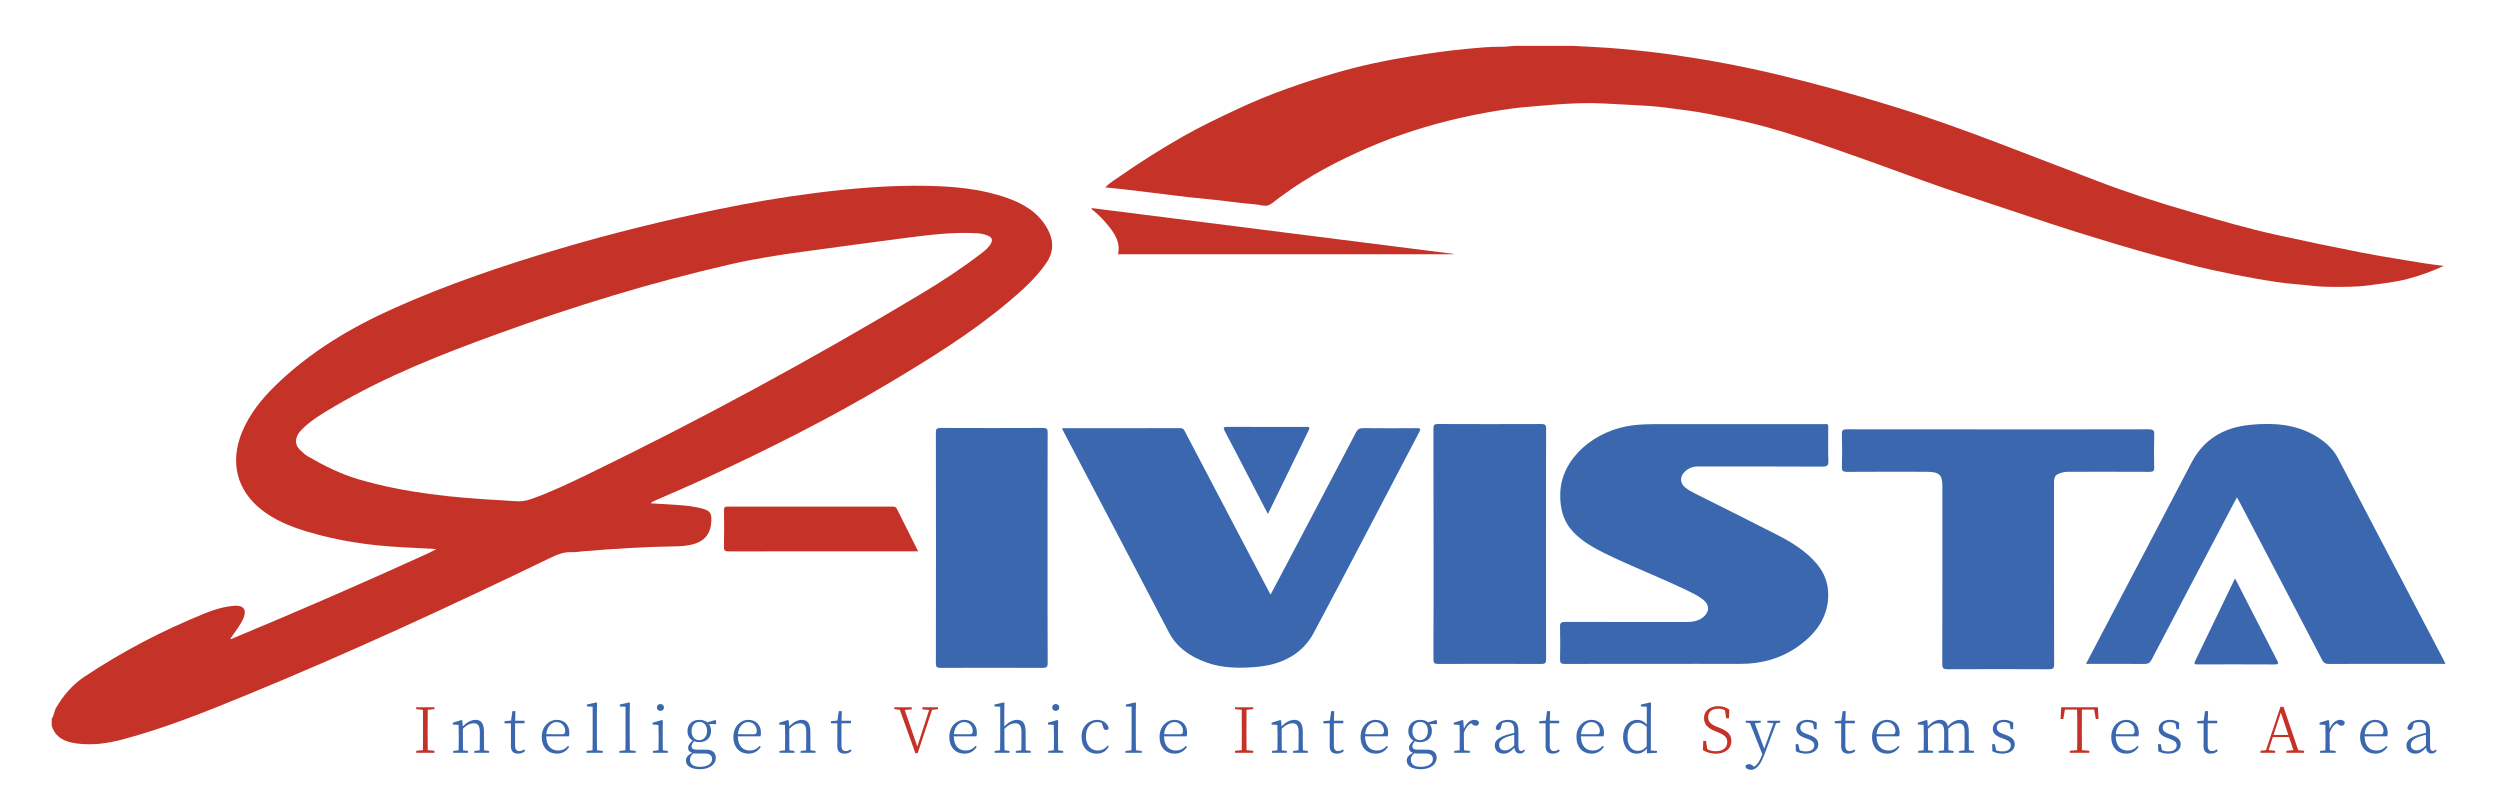 <?xml version="1.0" encoding="utf-8"?>
<!-- Generator: Adobe Illustrator 16.0.0, SVG Export Plug-In . SVG Version: 6.00 Build 0)  -->
<!DOCTYPE svg PUBLIC "-//W3C//DTD SVG 1.1//EN" "http://www.w3.org/Graphics/SVG/1.1/DTD/svg11.dtd">
<svg version="1.1" id="图层_1" xmlns="http://www.w3.org/2000/svg" xmlns:xlink="http://www.w3.org/1999/xlink" x="0px" y="0px"
	 width="1917.192px" height="613.824px" viewBox="0 0 1917.192 613.824" enable-background="new 0 0 1917.192 613.824"
	 xml:space="preserve">
<g>
	<path fill="#C53228" d="M328.05,544.342c-0.096,4.617-0.096,9.33-0.096,14.14v2.693c0,4.666,0,9.379,0.096,14.092l5.098,0.481
		v1.539H319.2v-1.539l5.146-0.481c0.049-4.617,0.049-9.378,0.049-14.092v-2.693c0-4.762,0-9.475-0.049-14.14l-5.146-0.481v-1.49
		h13.948v1.49L328.05,544.342z"/>
	<path fill="#3A67AD" d="M375.088,575.893v1.395H363.69v-1.395l4.184-0.529c0.048-2.646,0.096-6.396,0.096-8.994v-5.002
		c0-5.002-1.587-6.685-4.665-6.685c-2.309,0-5.002,0.961-8.321,4.184v7.503c0,2.501,0.048,6.349,0.096,8.994l3.848,0.529v1.395
		h-11.447v-1.395l4.232-0.529c0.049-2.646,0.097-6.493,0.097-8.994v-2.597c0-3.175-0.048-5.531-0.145-7.84l-4.425-0.289v-1.395
		l6.686-2.116l0.625,0.481l0.337,4.521c3.03-3.318,6.589-5.098,9.763-5.098c4.233,0,6.493,2.597,6.493,9.234v5.098
		c0,2.598,0.048,6.349,0.096,8.994L375.088,575.893z"/>
	<path fill="#3A67AD" d="M402.745,575.796c-1.25,1.396-3.126,2.164-5.435,2.164c-3.751,0-5.627-2.019-5.531-6.156
		c0-1.105,0.049-2.164,0.049-3.943v-13.178h-4.907v-1.636l5.002-0.433l1.01-7.263h2.357l-0.24,7.358h7.214v1.973h-7.263v17.025
		c0,3.03,1.155,4.28,3.223,4.28c1.395,0,2.356-0.433,3.703-1.297L402.745,575.796z"/>
	<path fill="#3A67AD" d="M418.906,564.687c0.096,7.454,3.992,10.869,9.042,10.869c3.414,0,5.723-1.347,7.647-3.559l0.913,0.673
		c-1.923,3.271-5.29,5.29-9.426,5.29c-6.541,0-11.591-4.473-11.591-12.889c0-7.937,5.387-13.034,11.591-13.034
		c5.675,0,9.523,3.991,9.523,9.763c0,1.203-0.097,2.165-0.337,2.887H418.906z M431.17,563.099c1.78,0,2.26-0.962,2.26-2.549
		c0-3.559-2.549-6.83-6.541-6.83c-3.895,0-7.454,3.367-7.935,9.331L431.17,563.099z"/>
	<path fill="#3A67AD" d="M462.29,575.893v1.395h-12.505v-1.395l4.617-0.529c0.048-2.838,0.096-6.204,0.096-8.994v-24.384
		l-4.424-0.241v-1.442l7.07-1.636l0.721,0.385l-0.144,7.407v19.911c0,2.79,0.048,6.156,0.096,8.994L462.29,575.893z"/>
	<path fill="#3A67AD" d="M487.492,575.893v1.395h-12.505v-1.395l4.617-0.529c0.049-2.838,0.096-6.204,0.096-8.994v-24.384
		l-4.424-0.241v-1.442l7.07-1.636l0.721,0.385l-0.144,7.407v19.911c0,2.79,0.048,6.156,0.096,8.994L487.492,575.893z"/>
	<path fill="#3A67AD" d="M512.166,575.893v1.395h-11.447v-1.395l4.28-0.529c0.048-2.646,0.097-6.493,0.097-8.994v-2.646
		c0-3.029-0.049-5.242-0.145-7.791l-4.474-0.337v-1.395l7.215-2.068l0.625,0.481l-0.096,6.589v7.166
		c0,2.501,0.048,6.349,0.096,8.994L512.166,575.893z M503.749,542.562c0-1.635,1.203-2.645,2.693-2.645
		c1.491,0,2.742,1.01,2.742,2.645c0,1.539-1.251,2.598-2.742,2.598C504.952,545.159,503.749,544.101,503.749,542.562"/>
	<path fill="#3A67AD" d="M549.151,555.308l-5.483-0.049c1.058,1.348,1.635,3.175,1.635,5.339c0,5.339-3.848,8.562-9.042,8.562
		c-1.491,0-2.837-0.24-3.992-0.722c-1.251,1.442-1.923,2.549-1.923,3.896c0,1.588,0.962,2.549,3.847,2.549h7.118
		c5.098,0,7.647,2.309,7.647,6.35c0,4.328-4.04,8.656-12.264,8.656c-7.118,0-10.677-2.789-10.677-6.637
		c0-2.453,1.587-4.28,4.857-5.916c-2.02-0.625-3.174-1.827-3.174-3.751c0-1.828,1.01-3.463,3.463-5.676
		c-2.453-1.395-3.944-3.896-3.944-7.311c0-5.339,3.799-8.561,9.042-8.561c2.501,0,4.617,0.673,6.156,1.924l5.964-1.78l0.77,0.529
		V555.308z M534.579,577.864c-1.01,0-1.924-0.048-2.742-0.192c-1.827,1.491-2.693,2.981-2.693,5.002
		c0,3.607,2.934,5.387,7.599,5.387c6.156,0,9.331-2.646,9.331-5.916c0-2.404-1.395-4.28-5.339-4.28H534.579z M542.226,560.502
		c0-4.137-2.309-6.926-5.916-6.926s-5.963,2.934-5.963,7.021c0,4.137,2.308,7.022,5.819,7.022
		C539.821,567.62,542.226,564.687,542.226,560.502"/>
	<path fill="#3A67AD" d="M565.842,564.687c0.096,7.454,3.992,10.869,9.042,10.869c3.414,0,5.723-1.347,7.647-3.559l0.913,0.673
		c-1.923,3.271-5.29,5.29-9.426,5.29c-6.541,0-11.591-4.473-11.591-12.889c0-7.937,5.387-13.034,11.591-13.034
		c5.675,0,9.523,3.991,9.523,9.763c0,1.203-0.097,2.165-0.337,2.887H565.842z M578.106,563.099c1.78,0,2.26-0.962,2.26-2.549
		c0-3.559-2.549-6.83-6.541-6.83c-3.895,0-7.454,3.367-7.935,9.331L578.106,563.099z"/>
	<path fill="#3A67AD" d="M625.386,575.893v1.395h-11.399v-1.395l4.185-0.529c0.047-2.646,0.096-6.396,0.096-8.994v-5.002
		c0-5.002-1.588-6.685-4.666-6.685c-2.308,0-5.002,0.961-8.32,4.184v7.503c0,2.501,0.048,6.349,0.096,8.994l3.848,0.529v1.395
		h-11.447v-1.395l4.232-0.529c0.048-2.646,0.097-6.493,0.097-8.994v-2.597c0-3.175-0.049-5.531-0.144-7.84l-4.425-0.289v-1.395
		l6.685-2.116l0.625,0.481l0.337,4.521c3.03-3.318,6.589-5.098,9.763-5.098c4.232,0,6.493,2.597,6.493,9.234v5.098
		c0,2.598,0.048,6.349,0.096,8.994L625.386,575.893z"/>
	<path fill="#3A67AD" d="M653.043,575.796c-1.25,1.396-3.126,2.164-5.435,2.164c-3.751,0-5.627-2.019-5.531-6.156
		c0-1.105,0.049-2.164,0.049-3.943v-13.178h-4.907v-1.636l5.002-0.433l1.01-7.263h2.357l-0.24,7.358h7.214v1.973h-7.263v17.025
		c0,3.03,1.155,4.28,3.223,4.28c1.395,0,2.356-0.433,3.703-1.297L653.043,575.796z"/>
	<polygon fill="#C53228" points="719.32,543.86 714.75,544.39 703.737,577.673 702.006,577.673 690.03,544.294 685.798,543.86 
		685.798,542.37 699.216,542.37 699.216,544.005 693.83,544.438 703.449,572.525 712.539,544.438 707.344,544.005 707.344,542.37 
		719.32,542.37 	"/>
	<path fill="#3A67AD" d="M731.442,564.687c0.096,7.454,3.992,10.869,9.042,10.869c3.414,0,5.723-1.347,7.647-3.559l0.913,0.673
		c-1.923,3.271-5.29,5.29-9.426,5.29c-6.541,0-11.591-4.473-11.591-12.889c0-7.937,5.387-13.034,11.591-13.034
		c5.675,0,9.523,3.991,9.523,9.763c0,1.203-0.097,2.165-0.337,2.887H731.442z M743.706,563.099c1.78,0,2.26-0.962,2.26-2.549
		c0-3.559-2.549-6.83-6.541-6.83c-3.896,0-7.454,3.367-7.935,9.331L743.706,563.099z"/>
	<path fill="#3A67AD" d="M790.457,575.893v1.395h-11.446v-1.395l4.232-0.529c0.048-2.646,0.096-6.396,0.096-8.994v-5.002
		c0-5.002-1.635-6.685-4.713-6.685c-2.309,0-5.05,0.913-8.369,4.28v7.406c0,2.501,0.048,6.349,0.096,8.994l3.8,0.529v1.395h-11.447
		v-1.395l4.232-0.529c0.048-2.646,0.097-6.493,0.097-8.994v-24.384l-4.425-0.241v-1.442l6.926-1.636l0.769,0.385l-0.144,7.407
		v10.725c2.982-3.318,6.589-5.146,9.859-5.146c4.233,0,6.494,2.549,6.494,9.282v5.05c0,2.598,0.047,6.349,0.095,8.994
		L790.457,575.893z"/>
	<path fill="#3A67AD" d="M815.324,575.893v1.395h-11.447v-1.395l4.28-0.529c0.049-2.646,0.097-6.493,0.097-8.994v-2.646
		c0-3.029-0.048-5.242-0.145-7.791l-4.473-0.337v-1.395l7.215-2.068l0.625,0.481l-0.096,6.589v7.166
		c0,2.501,0.048,6.349,0.096,8.994L815.324,575.893z M806.907,542.562c0-1.635,1.202-2.645,2.693-2.645
		c1.492,0,2.742,1.01,2.742,2.645c0,1.539-1.25,2.598-2.742,2.598C808.109,545.159,806.907,544.101,806.907,542.562"/>
	<path fill="#3A67AD" d="M850.29,572.237c-1.635,3.607-4.762,5.723-9.282,5.723c-6.974,0-11.592-5.098-11.592-12.938
		c0-8.176,5.772-12.985,11.928-12.985c4.281,0,7.841,2.404,8.851,6.204c-0.193,1.059-0.818,1.587-1.877,1.587
		c-1.299,0-1.924-0.722-2.213-1.876l-1.105-3.511c-1.202-0.528-2.404-0.722-3.511-0.722c-5.05,0-8.705,4.232-8.705,10.967
		c0,6.781,3.8,10.869,9.042,10.869c3.029,0,5.724-1.298,7.599-3.799L850.29,572.237z"/>
	<path fill="#3A67AD" d="M875.59,575.893v1.395h-12.506v-1.395l4.617-0.529c0.049-2.838,0.096-6.204,0.096-8.994v-24.384
		l-4.424-0.241v-1.442l7.07-1.636l0.721,0.385l-0.144,7.407v19.911c0,2.79,0.048,6.156,0.096,8.994L875.59,575.893z"/>
	<path fill="#3A67AD" d="M892.665,564.687c0.096,7.454,3.992,10.869,9.042,10.869c3.414,0,5.724-1.347,7.647-3.559l0.912,0.673
		c-1.922,3.271-5.289,5.29-9.426,5.29c-6.541,0-11.591-4.473-11.591-12.889c0-7.937,5.388-13.034,11.591-13.034
		c5.676,0,9.523,3.991,9.523,9.763c0,1.203-0.098,2.165-0.337,2.887H892.665z M904.928,563.099c1.78,0,2.26-0.962,2.26-2.549
		c0-3.559-2.549-6.83-6.54-6.83c-3.896,0-7.454,3.367-7.936,9.331L904.928,563.099z"/>
	<path fill="#C53228" d="M955.959,544.342c-0.096,4.617-0.096,9.33-0.096,14.14v2.693c0,4.666,0,9.379,0.096,14.092l5.099,0.481
		v1.539H947.11v-1.539l5.146-0.481c0.049-4.617,0.049-9.378,0.049-14.092v-2.693c0-4.762,0-9.475-0.049-14.14l-5.146-0.481v-1.49
		h13.948v1.49L955.959,544.342z"/>
	<path fill="#3A67AD" d="M1002.999,575.893v1.395H991.6v-1.395l4.184-0.529c0.049-2.646,0.097-6.396,0.097-8.994v-5.002
		c0-5.002-1.587-6.685-4.665-6.685c-2.309,0-5.002,0.961-8.32,4.184v7.503c0,2.501,0.047,6.349,0.096,8.994l3.848,0.529v1.395
		h-11.447v-1.395l4.232-0.529c0.049-2.646,0.097-6.493,0.097-8.994v-2.597c0-3.175-0.048-5.531-0.145-7.84l-4.425-0.289v-1.395
		l6.686-2.116l0.625,0.481l0.337,4.521c3.03-3.318,6.589-5.098,9.763-5.098c4.233,0,6.493,2.597,6.493,9.234v5.098
		c0,2.598,0.048,6.349,0.097,8.994L1002.999,575.893z"/>
	<path fill="#3A67AD" d="M1030.655,575.796c-1.25,1.396-3.126,2.164-5.436,2.164c-3.75,0-5.627-2.019-5.53-6.156
		c0-1.105,0.049-2.164,0.049-3.943v-13.178h-4.906v-1.636l5.002-0.433l1.009-7.263h2.358l-0.241,7.358h7.215v1.973h-7.263v17.025
		c0,3.03,1.154,4.28,3.222,4.28c1.396,0,2.357-0.433,3.704-1.297L1030.655,575.796z"/>
	<path fill="#3A67AD" d="M1046.816,564.687c0.096,7.454,3.992,10.869,9.042,10.869c3.415,0,5.724-1.347,7.647-3.559l0.913,0.673
		c-1.924,3.271-5.29,5.29-9.427,5.29c-6.541,0-11.591-4.473-11.591-12.889c0-7.937,5.387-13.034,11.591-13.034
		c5.676,0,9.523,3.991,9.523,9.763c0,1.203-0.097,2.165-0.337,2.887H1046.816z M1059.08,563.099c1.78,0,2.261-0.962,2.261-2.549
		c0-3.559-2.549-6.83-6.541-6.83c-3.896,0-7.455,3.367-7.936,9.331L1059.08,563.099z"/>
	<path fill="#3A67AD" d="M1101.935,555.308l-5.483-0.049c1.058,1.348,1.636,3.175,1.636,5.339c0,5.339-3.849,8.562-9.043,8.562
		c-1.49,0-2.837-0.24-3.991-0.722c-1.251,1.442-1.924,2.549-1.924,3.896c0,1.588,0.962,2.549,3.848,2.549h7.118
		c5.098,0,7.646,2.309,7.646,6.35c0,4.328-4.038,8.656-12.263,8.656c-7.118,0-10.678-2.789-10.678-6.637
		c0-2.453,1.588-4.28,4.856-5.916c-2.019-0.625-3.173-1.827-3.173-3.751c0-1.828,1.009-3.463,3.462-5.676
		c-2.453-1.395-3.942-3.896-3.942-7.311c0-5.339,3.799-8.561,9.041-8.561c2.502,0,4.617,0.673,6.155,1.924l5.966-1.78l0.77,0.529
		V555.308z M1087.362,577.864c-1.011,0-1.924-0.048-2.741-0.192c-1.828,1.491-2.693,2.981-2.693,5.002
		c0,3.607,2.934,5.387,7.599,5.387c6.156,0,9.331-2.646,9.331-5.916c0-2.404-1.396-4.28-5.339-4.28H1087.362z M1095.009,560.502
		c0-4.137-2.31-6.926-5.916-6.926c-3.607,0-5.964,2.934-5.964,7.021c0,4.137,2.309,7.022,5.818,7.022
		C1092.604,567.62,1095.009,564.687,1095.009,560.502"/>
	<path fill="#3A67AD" d="M1122.617,558.963c1.635-4.231,4.81-6.926,7.983-6.926c1.636,0,3.08,0.673,3.607,1.683
		c0,1.828-0.722,2.838-2.452,2.838c-1.155,0-1.973-0.529-2.935-1.442l-0.625-0.481c-2.501,1.299-4.232,3.607-5.579,7.264v4.472
		c0,2.501,0.048,6.301,0.096,8.994l4.521,0.529v1.395h-12.072v-1.395l4.184-0.529c0.049-2.646,0.098-6.493,0.098-8.994v-2.596
		c0-3.176-0.049-5.532-0.145-7.841l-4.425-0.289v-1.395l6.684-2.116l0.627,0.481L1122.617,558.963z"/>
	<path fill="#3A67AD" d="M1169.51,575.651c-1.105,1.588-2.403,2.213-3.942,2.213c-2.453,0-3.896-1.684-4.232-4.473
		c-3.03,3.126-5.002,4.568-8.321,4.568c-3.703,0-6.685-2.163-6.685-6.3c0-3.319,2.02-5.676,8.271-7.84
		c2.021-0.673,4.426-1.299,6.638-1.779v-1.587c0-5.387-1.684-6.734-5.436-6.734c-1.202,0-2.452,0.242-3.799,0.77l-1.01,3.463
		c-0.337,1.299-1.011,1.924-2.116,1.924c-1.106,0-1.779-0.625-1.876-1.635c1.01-3.943,4.569-6.204,9.522-6.204
		c5.291,0,7.889,2.356,7.889,8.417V571.9c0,3.03,0.77,3.992,2.212,3.992c0.77,0,1.395-0.385,2.116-1.106L1169.51,575.651z
		 M1161.239,563.483c-2.068,0.481-4.329,1.154-5.916,1.731c-4.473,1.78-5.675,3.8-5.675,5.916c0,2.934,1.875,4.329,4.616,4.329
		c2.261,0,3.896-0.963,6.975-3.704V563.483z"/>
	<path fill="#3A67AD" d="M1196.205,575.796c-1.25,1.396-3.126,2.164-5.435,2.164c-3.752,0-5.627-2.019-5.53-6.156
		c0-1.105,0.048-2.164,0.048-3.943v-13.178h-4.906v-1.636l5.002-0.433l1.01-7.263h2.357l-0.241,7.358h7.215v1.973h-7.263v17.025
		c0,3.03,1.154,4.28,3.222,4.28c1.396,0,2.357-0.433,3.704-1.297L1196.205,575.796z"/>
	<path fill="#3A67AD" d="M1212.367,564.687c0.096,7.454,3.992,10.869,9.042,10.869c3.415,0,5.724-1.347,7.647-3.559l0.913,0.673
		c-1.924,3.271-5.29,5.29-9.427,5.29c-6.541,0-11.591-4.473-11.591-12.889c0-7.937,5.387-13.034,11.591-13.034
		c5.676,0,9.523,3.991,9.523,9.763c0,1.203-0.097,2.165-0.337,2.887H1212.367z M1224.63,563.099c1.78,0,2.261-0.962,2.261-2.549
		c0-3.559-2.549-6.83-6.541-6.83c-3.896,0-7.454,3.367-7.936,9.331L1224.63,563.099z"/>
	<path fill="#3A67AD" d="M1270.708,575.893v1.395l-7.695,0.433l-0.144-3.703c-2.021,2.598-4.521,3.943-7.695,3.943
		c-6.206,0-10.485-5.242-10.485-12.697c0-8.08,4.665-13.226,11.062-13.226c2.405,0,4.858,0.962,7.119,3.606v-13.658l-4.521-0.241
		v-1.442l7.07-1.636l0.721,0.385l-0.144,7.31v29.1L1270.708,575.893z M1262.82,557.424c-2.404-2.309-4.425-3.223-6.589-3.223
		c-4.425,0-8.128,3.271-8.128,10.966c0,7.215,3.366,10.629,7.936,10.629c2.549,0,4.521-0.914,6.781-3.559V557.424z"/>
	<path fill="#C53228" d="M1318.229,557.952c7.214,2.838,9.521,5.676,9.521,10.438c0,5.963-5,9.618-11.927,9.618
		c-3.944,0-7.696-1.299-9.908-2.742l0.289-7.069h2.116l0.962,6.3c2.021,1.154,3.8,1.588,6.396,1.588
		c5.243,0,8.898-2.357,8.898-7.022c0-3.559-1.876-5.339-7.215-7.551l-1.972-0.77c-5.435-2.116-8.609-5.146-8.609-10.004
		c0-6.012,4.954-9.187,10.966-9.187c3.607,0,6.156,1.059,8.417,2.646l-0.24,6.638h-2.116l-1.01-6.061
		c-1.589-0.962-3.128-1.299-5.099-1.299c-4.473,0-7.743,2.164-7.743,6.445c0,3.607,2.309,5.675,6.204,7.214L1318.229,557.952z"/>
	<path fill="#3A67AD" d="M1365.218,554.153l-3.126,0.433l-9.09,24.24c-3.078,8.128-6.396,11.543-10.148,11.543
		c-2.116,0-4.136-1.01-4.328-2.693c0.337-1.154,1.539-1.684,2.789-1.684c1.202,0,2.165,0.529,3.367,1.587l0.432,0.434
		c2.502-1.539,4.377-4.473,5.772-8.08l0.577-1.588l-9.427-23.807l-3.271-0.385v-1.443h11.495v1.443l-4.569,0.48l7.263,19.527
		l7.07-19.527l-4.666-0.48v-1.443h9.859V554.153z"/>
	<path fill="#3A67AD" d="M1387.633,563.628c4.905,1.828,6.781,3.992,6.781,7.215c0,3.799-3.126,7.117-9.571,7.117
		c-2.886,0-5.098-0.625-7.647-1.827l-0.144-5.483h2.019l1.011,4.617c1.299,0.626,2.838,0.963,4.811,0.963
		c4.328,0,6.444-1.924,6.444-4.617c0-2.309-1.395-3.607-5.146-4.954l-2.356-0.866c-3.8-1.395-6.302-3.366-6.302-6.877
		c0-3.8,3.079-6.878,8.61-6.878c2.838,0,4.81,0.722,7.118,2.116l-0.145,5.05h-1.924l-0.77-4.28
		c-1.442-0.818-2.886-1.203-4.328-1.203c-3.704,0-5.483,1.828-5.483,4.281s1.443,3.607,4.954,4.905L1387.633,563.628z"/>
	<path fill="#3A67AD" d="M1422.888,575.796c-1.25,1.396-3.126,2.164-5.435,2.164c-3.752,0-5.627-2.019-5.53-6.156
		c0-1.105,0.048-2.164,0.048-3.943v-13.178h-4.906v-1.636l5.002-0.433l1.01-7.263h2.357l-0.241,7.358h7.215v1.973h-7.263v17.025
		c0,3.03,1.154,4.28,3.222,4.28c1.396,0,2.357-0.433,3.704-1.297L1422.888,575.796z"/>
	<path fill="#3A67AD" d="M1439.049,564.687c0.096,7.454,3.991,10.869,9.042,10.869c3.413,0,5.723-1.347,7.646-3.559l0.914,0.673
		c-1.924,3.271-5.29,5.29-9.427,5.29c-6.541,0-11.591-4.473-11.591-12.889c0-7.937,5.387-13.034,11.591-13.034
		c5.676,0,9.523,3.991,9.523,9.763c0,1.203-0.097,2.165-0.337,2.887H1439.049z M1451.314,563.099c1.779,0,2.26-0.962,2.26-2.549
		c0-3.559-2.549-6.83-6.541-6.83c-3.896,0-7.455,3.367-7.936,9.331L1451.314,563.099z"/>
	<path fill="#3A67AD" d="M1513.792,575.893v1.395h-11.447v-1.395l4.185-0.529c0.048-2.646,0.096-6.396,0.096-8.994v-5.05
		c0-5.002-1.684-6.637-4.617-6.637c-2.309,0-4.857,0.961-7.984,4.136c0.049,0.77,0.097,1.587,0.097,2.453v5.098
		c0,2.598,0.049,6.349,0.097,8.994l3.896,0.529v1.395h-11.398v-1.395l4.136-0.529c0.047-2.646,0.097-6.396,0.097-8.994v-5.002
		c0-4.905-1.589-6.685-4.473-6.685c-2.309,0-4.714,0.961-7.984,4.232v7.454c0,2.501,0.048,6.349,0.096,8.994l3.848,0.529v1.395
		h-11.446v-1.395l4.232-0.529c0.048-2.646,0.096-6.493,0.096-8.994v-2.597c0-3.175-0.048-5.579-0.144-7.84l-4.425-0.289v-1.395
		l6.685-2.116l0.626,0.481l0.337,4.521c2.934-3.271,6.156-5.098,9.33-5.098c3.126,0,5.194,1.491,6.012,5.098
		c2.886-3.463,6.204-5.098,9.523-5.098c4.136,0,6.541,2.501,6.541,8.945v5.387c0,2.598,0.048,6.349,0.096,8.994L1513.792,575.893z"
		/>
	<path fill="#3A67AD" d="M1538.323,563.628c4.905,1.828,6.781,3.992,6.781,7.215c0,3.799-3.126,7.117-9.571,7.117
		c-2.886,0-5.098-0.625-7.647-1.827l-0.144-5.483h2.019l1.011,4.617c1.299,0.626,2.838,0.963,4.811,0.963
		c4.328,0,6.444-1.924,6.444-4.617c0-2.309-1.395-3.607-5.146-4.954l-2.356-0.866c-3.8-1.395-6.302-3.366-6.302-6.877
		c0-3.8,3.079-6.878,8.61-6.878c2.838,0,4.81,0.722,7.118,2.116l-0.145,5.05h-1.924l-0.77-4.28
		c-1.442-0.818-2.886-1.203-4.328-1.203c-3.704,0-5.483,1.828-5.483,4.281s1.443,3.607,4.954,4.905L1538.323,563.628z"/>
	<path fill="#C53228" d="M1596.568,544.197c-0.048,4.665-0.048,9.427-0.048,14.284v2.693c0,4.666,0,9.379,0.048,14.092l5.676,0.481
		v1.539h-14.958v-1.539l5.579-0.481c0.144-4.617,0.144-9.378,0.144-14.092v-2.693c0-4.81,0-9.57-0.144-14.284h-9.33l-1.203,7.166
		h-2.116l0.434-8.993h28.184l0.481,8.993h-2.116l-1.251-7.166H1596.568z"/>
	<path fill="#3A67AD" d="M1622.493,564.687c0.096,7.454,3.991,10.869,9.042,10.869c3.413,0,5.723-1.347,7.646-3.559l0.914,0.673
		c-1.924,3.271-5.29,5.29-9.427,5.29c-6.541,0-11.591-4.473-11.591-12.889c0-7.937,5.387-13.034,11.591-13.034
		c5.676,0,9.523,3.991,9.523,9.763c0,1.203-0.097,2.165-0.337,2.887H1622.493z M1634.757,563.099c1.779,0,2.26-0.962,2.26-2.549
		c0-3.559-2.549-6.83-6.541-6.83c-3.896,0-7.455,3.367-7.936,9.331L1634.757,563.099z"/>
	<path fill="#3A67AD" d="M1665.54,563.628c4.905,1.828,6.781,3.992,6.781,7.215c0,3.799-3.126,7.117-9.571,7.117
		c-2.886,0-5.098-0.625-7.647-1.827l-0.144-5.483h2.019l1.011,4.617c1.299,0.626,2.838,0.963,4.811,0.963
		c4.328,0,6.444-1.924,6.444-4.617c0-2.309-1.395-3.607-5.146-4.954l-2.356-0.866c-3.8-1.395-6.302-3.366-6.302-6.877
		c0-3.8,3.079-6.878,8.61-6.878c2.838,0,4.81,0.722,7.118,2.116l-0.145,5.05h-1.924l-0.77-4.28
		c-1.442-0.818-2.886-1.203-4.328-1.203c-3.704,0-5.483,1.828-5.483,4.281s1.443,3.607,4.954,4.905L1665.54,563.628z"/>
	<path fill="#3A67AD" d="M1700.794,575.796c-1.25,1.396-3.126,2.164-5.435,2.164c-3.752,0-5.627-2.019-5.53-6.156
		c0-1.105,0.048-2.164,0.048-3.943v-13.178h-4.906v-1.636l5.002-0.433l1.01-7.263h2.357l-0.241,7.358h7.215v1.973h-7.263v17.025
		c0,3.03,1.154,4.28,3.222,4.28c1.396,0,2.357-0.433,3.704-1.297L1700.794,575.796z"/>
	<path fill="#C53228" d="M1766.976,575.748v1.539h-13.611v-1.539l5.388-0.481l-3.319-10.004h-12.457l-3.222,9.956l4.954,0.529v1.539
		h-11.206v-1.539l4.231-0.481l11.11-33.233h2.309l11.303,33.282L1766.976,575.748z M1754.856,563.58l-5.725-17.171l-5.577,17.171
		H1754.856z"/>
	<path fill="#3A67AD" d="M1786.552,558.963c1.635-4.231,4.81-6.926,7.983-6.926c1.636,0,3.08,0.673,3.607,1.683
		c0,1.828-0.722,2.838-2.452,2.838c-1.155,0-1.973-0.529-2.935-1.442l-0.625-0.481c-2.501,1.299-4.232,3.607-5.579,7.264v4.472
		c0,2.501,0.048,6.301,0.096,8.994l4.521,0.529v1.395h-12.072v-1.395l4.184-0.529c0.049-2.646,0.098-6.493,0.098-8.994v-2.596
		c0-3.176-0.049-5.532-0.145-7.841l-4.425-0.289v-1.395l6.684-2.116l0.627,0.481L1786.552,558.963z"/>
	<path fill="#3A67AD" d="M1813.342,564.687c0.096,7.454,3.991,10.869,9.041,10.869c3.414,0,5.724-1.347,7.647-3.559l0.914,0.673
		c-1.924,3.271-5.29,5.29-9.427,5.29c-6.541,0-11.591-4.473-11.591-12.889c0-7.937,5.387-13.034,11.591-13.034
		c5.676,0,9.523,3.991,9.523,9.763c0,1.203-0.097,2.165-0.337,2.887H1813.342z M1825.607,563.099c1.778,0,2.26-0.962,2.26-2.549
		c0-3.559-2.549-6.83-6.541-6.83c-3.896,0-7.455,3.367-7.936,9.331L1825.607,563.099z"/>
	<path fill="#3A67AD" d="M1868.655,575.651c-1.106,1.588-2.405,2.213-3.944,2.213c-2.452,0-3.896-1.684-4.232-4.473
		c-3.03,3.126-5.002,4.568-8.321,4.568c-3.703,0-6.685-2.163-6.685-6.3c0-3.319,2.021-5.676,8.272-7.84
		c2.021-0.673,4.425-1.299,6.638-1.779v-1.587c0-5.387-1.685-6.734-5.435-6.734c-1.203,0-2.453,0.242-3.8,0.77l-1.01,3.463
		c-0.337,1.299-1.01,1.924-2.116,1.924s-1.781-0.625-1.876-1.635c1.009-3.943,4.569-6.204,9.523-6.204
		c5.29,0,7.887,2.356,7.887,8.417V571.9c0,3.03,0.769,3.992,2.213,3.992c0.769,0,1.394-0.385,2.116-1.106L1868.655,575.651z
		 M1860.382,563.483c-2.068,0.481-4.328,1.154-5.916,1.731c-4.474,1.78-5.675,3.8-5.675,5.916c0,2.934,1.876,4.329,4.617,4.329
		c2.261,0,3.896-0.963,6.974-3.704V563.483z"/>
	<path fill="#C53228" d="M176.648,489.693c0.929,0.818,1.652-0.061,2.377-0.361c50.14-20.821,99.9-42.515,149.311-65.006
		c1.876-0.854,3.672-1.885,6.312-3.251c-9.79-0.532-18.6-1.019-27.41-1.489c-24.662-1.316-48.956-4.972-72.598-12.184
		c-12.159-3.709-23.961-8.548-34.067-16.489c-19.133-15.033-24.527-36.883-14.741-60.052c5.717-13.539,14.807-24.867,25.237-35.052
		c26.543-25.919,57.851-44.595,91.537-59.62c40.855-18.223,83.114-32.542,125.947-45.245
		c40.155-11.909,80.801-21.877,121.816-30.369c24.763-5.127,49.68-9.372,74.753-12.57c28.572-3.646,57.26-6.062,86.112-5.482
		c20.857,0.419,41.554,2.301,61.362,9.366c12.602,4.496,23.775,11.136,30.597,23.401c5.117,9.2,5.1,17.923-1.056,26.761
		c-8.137,11.684-18.659,20.991-29.422,30.011c-28.428,23.825-59.919,43.193-91.675,62.141
		c-44.96,26.827-91.725,50.176-139.193,72.187c-13.031,6.043-26.246,11.648-39.392,17.421c-1.195,0.524-2.387,1.06-3.491,2.188
		c6.876,0.405,13.76,0.72,20.628,1.242c7.054,0.536,14.106,1.135,20.902,3.39c3.229,1.071,4.918,2.795,5.022,6.508
		c0.327,11.658-4.738,18.4-16.184,20.748c-3.189,0.653-6.415,0.991-9.7,1.043c-24.074,0.375-48.096,1.782-72.084,3.81
		c-3.025,0.256-6.066,0.819-9.074,0.683c-6.207-0.281-11.524,1.992-16.952,4.617c-77.166,37.313-154.992,73.181-234.317,105.708
		c-30.404,12.468-60.931,24.693-92.765,33.193c-11.794,3.149-23.745,4.879-36.024,3.146c-8.742-1.233-15.902-4.363-18.755-13.579
		v-5.396c1.954-2.401,1.787-5.63,3.309-8.244c5.508-9.461,12.478-17.688,21.557-23.764c29.177-19.526,60.205-35.63,92.732-48.813
		c7.153-2.898,14.58-5.113,22.403-5.742c6.966-0.561,9.738,2.907,7.093,9.363c-2.402,5.863-6.658,10.572-10.039,15.827
		c-0.152,0.108-0.304,0.218-0.455,0.327c0.145,0.039,0.291,0.078,0.437,0.117C176.682,490.02,176.666,489.856,176.648,489.693
		 M385.044,383.697c3.367,0.209,6.739,0.357,10.099,0.644c4.196,0.358,8.14-0.193,12.188-1.63
		c14.731-5.225,28.824-11.891,42.844-18.683c87.611-42.446,173.085-88.856,256.578-138.891
		c15.695-9.405,31.006-19.485,45.553-30.643c2.855-2.189,5.71-4.414,7.526-7.62c1.561-2.755,0.985-4.678-1.914-5.997
		c-2.889-1.313-5.992-1.865-9.158-2.035c-18.179-0.975-36.155,1.288-54.105,3.603c-26.187,3.377-52.342,6.999-78.509,10.533
		c-18.818,2.541-37.587,5.49-56.088,9.73c-60.33,13.829-119.393,31.963-177.56,53.038c-43.275,15.68-86.076,32.453-125.915,55.871
		c-9.107,5.353-18.249,10.646-25.698,18.331c-4.194,4.327-5.891,10.564-0.484,15.366c1.761,1.565,3.392,3.333,5.411,4.5
		c12.549,7.258,25.456,13.768,39.446,17.847C311.104,378.11,347.961,381.692,385.044,383.697"/>
	<path fill="#C53228" d="M1161.542,35.17c14.993-0.001,29.986-0.003,44.978-0.005c11.939,0.724,23.906,1.169,35.816,2.246
		c13.735,1.241,27.469,2.711,41.119,4.669c27.036,3.878,53.851,8.901,80.445,15.275c28.555,6.843,56.795,14.713,84.869,23.261
		c30.161,9.183,59.772,19.909,89.193,31.194c23.235,8.911,46.484,17.79,69.708,26.732c23.847,9.182,48.157,16.983,72.685,24.088
		c21.658,6.274,43.323,12.595,65.353,17.46c21.649,4.783,43.359,9.321,65.122,13.559c15.773,3.071,31.672,5.519,47.529,8.152
		c4.924,0.817,9.897,1.33,15.789,2.106c-9.539,4.306-18.453,7.55-27.682,9.966c-9.599,2.512-19.429,3.531-29.223,4.874
		c-10.914,1.497-21.87,1.303-32.803,1.19c-7.408-0.077-14.797-1.328-22.209-1.857c-11.448-0.817-22.731-2.738-34.012-4.727
		c-10.673-1.883-21.281-4.063-31.876-6.349c-13.233-2.854-26.234-6.55-39.3-10.031c-22.456-5.982-44.64-12.872-66.829-19.755
		c-12.725-3.947-25.329-8.243-37.962-12.456c-21.004-7.003-42.059-13.862-62.979-21.108c-18.406-6.375-36.624-13.288-54.984-19.797
		c-17.867-6.334-35.725-12.717-53.741-18.597c-16.392-5.349-32.993-10.132-49.87-13.68c-12.822-2.695-25.651-5.507-38.68-7.145
		c-9.21-1.158-18.406-2.618-27.656-3.206c-5.654-0.359-11.353-0.677-17.018-0.961c-11.608-0.583-23.213-1.48-34.83-1.127
		c-9.779,0.296-19.553,0.898-29.315,1.834c-7.407,0.711-14.854,1.118-22.241,2.081c-14.007,1.827-27.893,4.341-41.66,7.499
		c-24.014,5.51-47.432,12.899-70.042,22.686c-23.07,9.987-45.287,21.565-65.607,36.512c-2.68,1.971-5.383,3.916-7.985,5.985
		c-2.403,1.911-4.773,2.457-7.961,1.785c-4.848-1.022-9.878-1.159-14.824-1.734c-6.771-0.786-13.527-1.684-20.301-2.433
		c-7.026-0.777-14.07-1.399-21.098-2.154c-4.486-0.482-8.96-1.08-13.439-1.629c-5.148-0.632-10.297-1.275-15.448-1.9
		c-6.765-0.821-13.529-1.654-20.3-2.433c-4.715-0.542-9.441-1-14.715-1.554c3.588-3.667,7.668-5.982,11.44-8.62
		c15.603-10.914,31.739-20.999,48.274-30.443c13.664-7.805,27.879-14.479,42.121-21.172c24.191-11.369,49.336-20.047,74.899-27.518
		c18.786-5.49,37.935-9.585,57.3-12.691c14.314-2.297,28.646-4.42,43.07-5.75c8.687-0.8,17.387-1.709,26.148-1.62
		C1154.387,35.908,1157.966,35.42,1161.542,35.17"/>
	<path fill="#3A67AD" d="M1270.05,509.107c-23.32,0-46.642-0.053-69.961,0.064c-3.056,0.016-3.773-0.8-3.719-3.398
		c0.178-8.426,0.198-16.858-0.009-25.283c-0.067-2.778,0.764-3.579,3.935-3.568c31.009,0.104,62.02,0.056,93.028,0.07
		c4.787,0.002,9.22-0.712,12.904-3.796c4.675-3.913,4.938-9.012,0.296-12.943c-2.93-2.483-6.391-4.35-9.93-6.095
		c-21.697-10.695-44.575-19.319-66.285-29.986c-7.844-3.854-15.287-8.192-21.604-14.003c-9.836-9.049-12.567-20.065-12.177-32.165
		c0.859-26.512,26.415-48.405,55.981-51.876c5.645-0.663,11.289-0.884,16.955-0.887c42.607-0.019,85.215-0.018,127.821-0.001
		c5.5,0.003,4.708-0.537,4.732,4.363c0.039,7.978-0.167,15.962,0.097,23.935c0.107,3.258-0.625,4.321-4.633,4.3
		c-31.64-0.179-63.28-0.062-94.92-0.139c-4.993-0.013-8.74,1.669-11.576,5.213c-2.785,3.48-2.364,7.668,1.077,10.671
		c2.366,2.063,5.182,3.555,8.036,4.989c21.157,10.636,42.402,21.136,63.443,31.95c11.272,5.793,21.828,12.478,29.77,21.982
		c5.783,6.922,8.61,14.639,8.698,23.184c0.169,16.248-8.055,28.838-21.684,38.994c-13.523,10.078-29.2,14.558-46.745,14.455
		C1312.405,509.013,1291.228,509.107,1270.05,509.107"/>
	<path fill="#3A67AD" d="M814.367,328.393c30.653,0,60.682,0.035,90.709-0.06c2.669-0.008,3.046,1.504,3.815,2.973
		c17.566,33.487,35.123,66.979,52.689,100.468c4.132,7.878,8.29,15.746,12.764,24.241c2.455-4.606,4.599-8.59,6.705-12.589
		c19.659-37.316,39.342-74.622,58.898-111.981c1.266-2.418,2.72-3.154,5.665-3.12c13.556,0.154,27.116,0.126,40.674,0.022
		c2.926-0.023,3.438,0.442,2.144,2.905c-26.967,51.335-53.591,102.813-80.918,153.996c-8.573,16.06-24.055,24.563-44.205,26.232
		c-12.998,1.076-25.849,0.982-38.141-3.456c-12.693-4.583-22.793-11.634-28.755-23.054c-26.619-50.985-53.444-101.885-80.19-152.817
		C815.647,331.058,815.128,329.939,814.367,328.393"/>
	<path fill="#3A67AD" d="M1875.404,509.107h-34.088c-18.373,0-36.747-0.055-55.12,0.059c-2.801,0.018-4.186-0.706-5.388-3.017
		c-20.936-40.207-41.99-80.365-63.023-120.531c-0.629-1.199-1.313-2.376-2.322-4.197c-0.941,1.727-1.63,2.952-2.284,4.192
		c-21.111,40.135-42.25,80.258-63.259,120.435c-1.276,2.441-2.754,3.157-5.684,3.125c-13.431-0.147-26.863-0.065-40.295-0.065
		h-4.244c3.562-6.804,6.892-13.188,10.238-19.563c23.579-44.931,47.238-89.826,70.7-134.802
		c8.959-17.173,23.817-26.864,44.936-28.948c17.612-1.739,34.712-0.584,50.012,8.423c7.483,4.406,13.614,9.961,17.474,17.345
		c26.954,51.573,53.964,103.124,80.951,154.684C1874.424,507.042,1874.794,507.856,1875.404,509.107"/>
	<path fill="#3A67AD" d="M1532.172,329.281c38.48,0,76.963,0.037,115.444-0.065c3.362-0.009,4.519,0.641,4.417,3.843
		c-0.27,8.534-0.202,17.082-0.024,25.62c0.054,2.569-0.83,3.181-3.62,3.166c-20.12-0.105-40.241-0.063-60.363-0.049
		c-2.126,0.002-4.248-0.043-6.347,0.524c-5.262,1.423-6.491,2.806-6.491,7.647c0,46.525-0.033,93.051,0.079,139.575
		c0.007,2.928-0.719,3.711-4.08,3.692c-25.778-0.141-51.56-0.134-77.339-0.008c-3.383,0.017-4.38-0.693-4.372-3.836
		c0.121-45.514,0.083-91.027,0.083-136.541c0-8.936-2.331-11.036-12.54-11.052c-20.12-0.033-40.243-0.086-60.361,0.063
		c-3.348,0.024-4.246-0.759-4.164-3.729c0.232-8.425,0.263-16.86-0.013-25.283c-0.103-3.128,1.072-3.639,4.248-3.632
		C1455.209,329.315,1493.691,329.281,1532.172,329.281"/>
	<path fill="#3A67AD" d="M1099.347,417.213c0-29.545,0.032-59.09-0.06-88.635c-0.006-2.517,0.531-3.432,3.683-3.417
		c26.297,0.123,52.595,0.111,78.891,0.012c2.96-0.011,3.807,0.647,3.802,3.331c-0.089,59.09-0.087,118.18-0.007,177.271
		c0.003,2.56-0.604,3.412-3.71,3.398c-26.296-0.116-52.594-0.11-78.891-0.006c-2.975,0.012-3.789-0.652-3.778-3.319
		C1099.388,476.304,1099.347,446.758,1099.347,417.213"/>
	<path fill="#3A67AD" d="M803.36,420.199c0,29.438-0.055,58.878,0.084,88.316c0.015,2.976-0.805,3.694-4.126,3.678
		c-25.968-0.133-51.937-0.121-77.905-0.01c-3.014,0.013-3.714-0.741-3.71-3.353c0.083-59.104,0.084-118.206-0.002-177.31
		c-0.003-2.639,0.757-3.352,3.736-3.34c26.094,0.106,52.19,0.108,78.284-0.002c3.022-0.013,3.713,0.764,3.704,3.365
		C803.323,361.096,803.36,390.647,803.36,420.199"/>
	<path fill="#C53228" d="M1114.666,195.011H857.333c2.045-8.48-1.924-15.008-6.795-21.156c-3.563-4.496-7.494-8.676-11.961-12.32
		c-0.578-0.471-1.398-0.79-1.528-1.982c92.542,11.715,185.005,23.419,277.468,35.124
		C1114.567,194.788,1114.617,194.9,1114.666,195.011"/>
	<path fill="#C53228" d="M704.104,422.789h-4.009c-47.041,0-94.082-0.03-141.124,0.072c-2.944,0.007-3.882-0.565-3.792-3.825
		c0.254-9.192,0.175-18.398,0.031-27.596c-0.038-2.441,0.736-2.954,2.936-2.95c42.083,0.061,84.167,0.047,126.251,0.034
		c1.42-0.001,2.577,0.011,3.395,1.673C693.068,400.901,698.459,411.545,704.104,422.789"/>
	<path fill="#3A67AD" d="M1713.999,443.517c3.755,7.354,7.188,14.088,10.634,20.819c7.217,14.095,14.404,28.202,21.696,42.267
		c1.132,2.182,1.191,2.966-2.05,2.946c-19.543-0.115-39.089-0.07-58.632-0.038c-2.084,0.003-3.541,0.09-2.3-2.466
		C1693.5,486.142,1703.552,465.2,1713.999,443.517"/>
	<path fill="#3A67AD" d="M972.213,393.974c-5.366-10.353-10.669-20.604-15.991-30.847c-5.651-10.88-11.258-21.778-17.028-32.609
		c-1.391-2.608-0.85-3.197,2.407-3.18c19.827,0.107,39.654,0.048,59.482,0.065c1.69,0.002,4.046-0.591,2.608,2.349
		c-10.384,21.237-20.699,42.5-31.039,63.752C972.603,393.604,972.491,393.681,972.213,393.974"/>
</g>
</svg>
